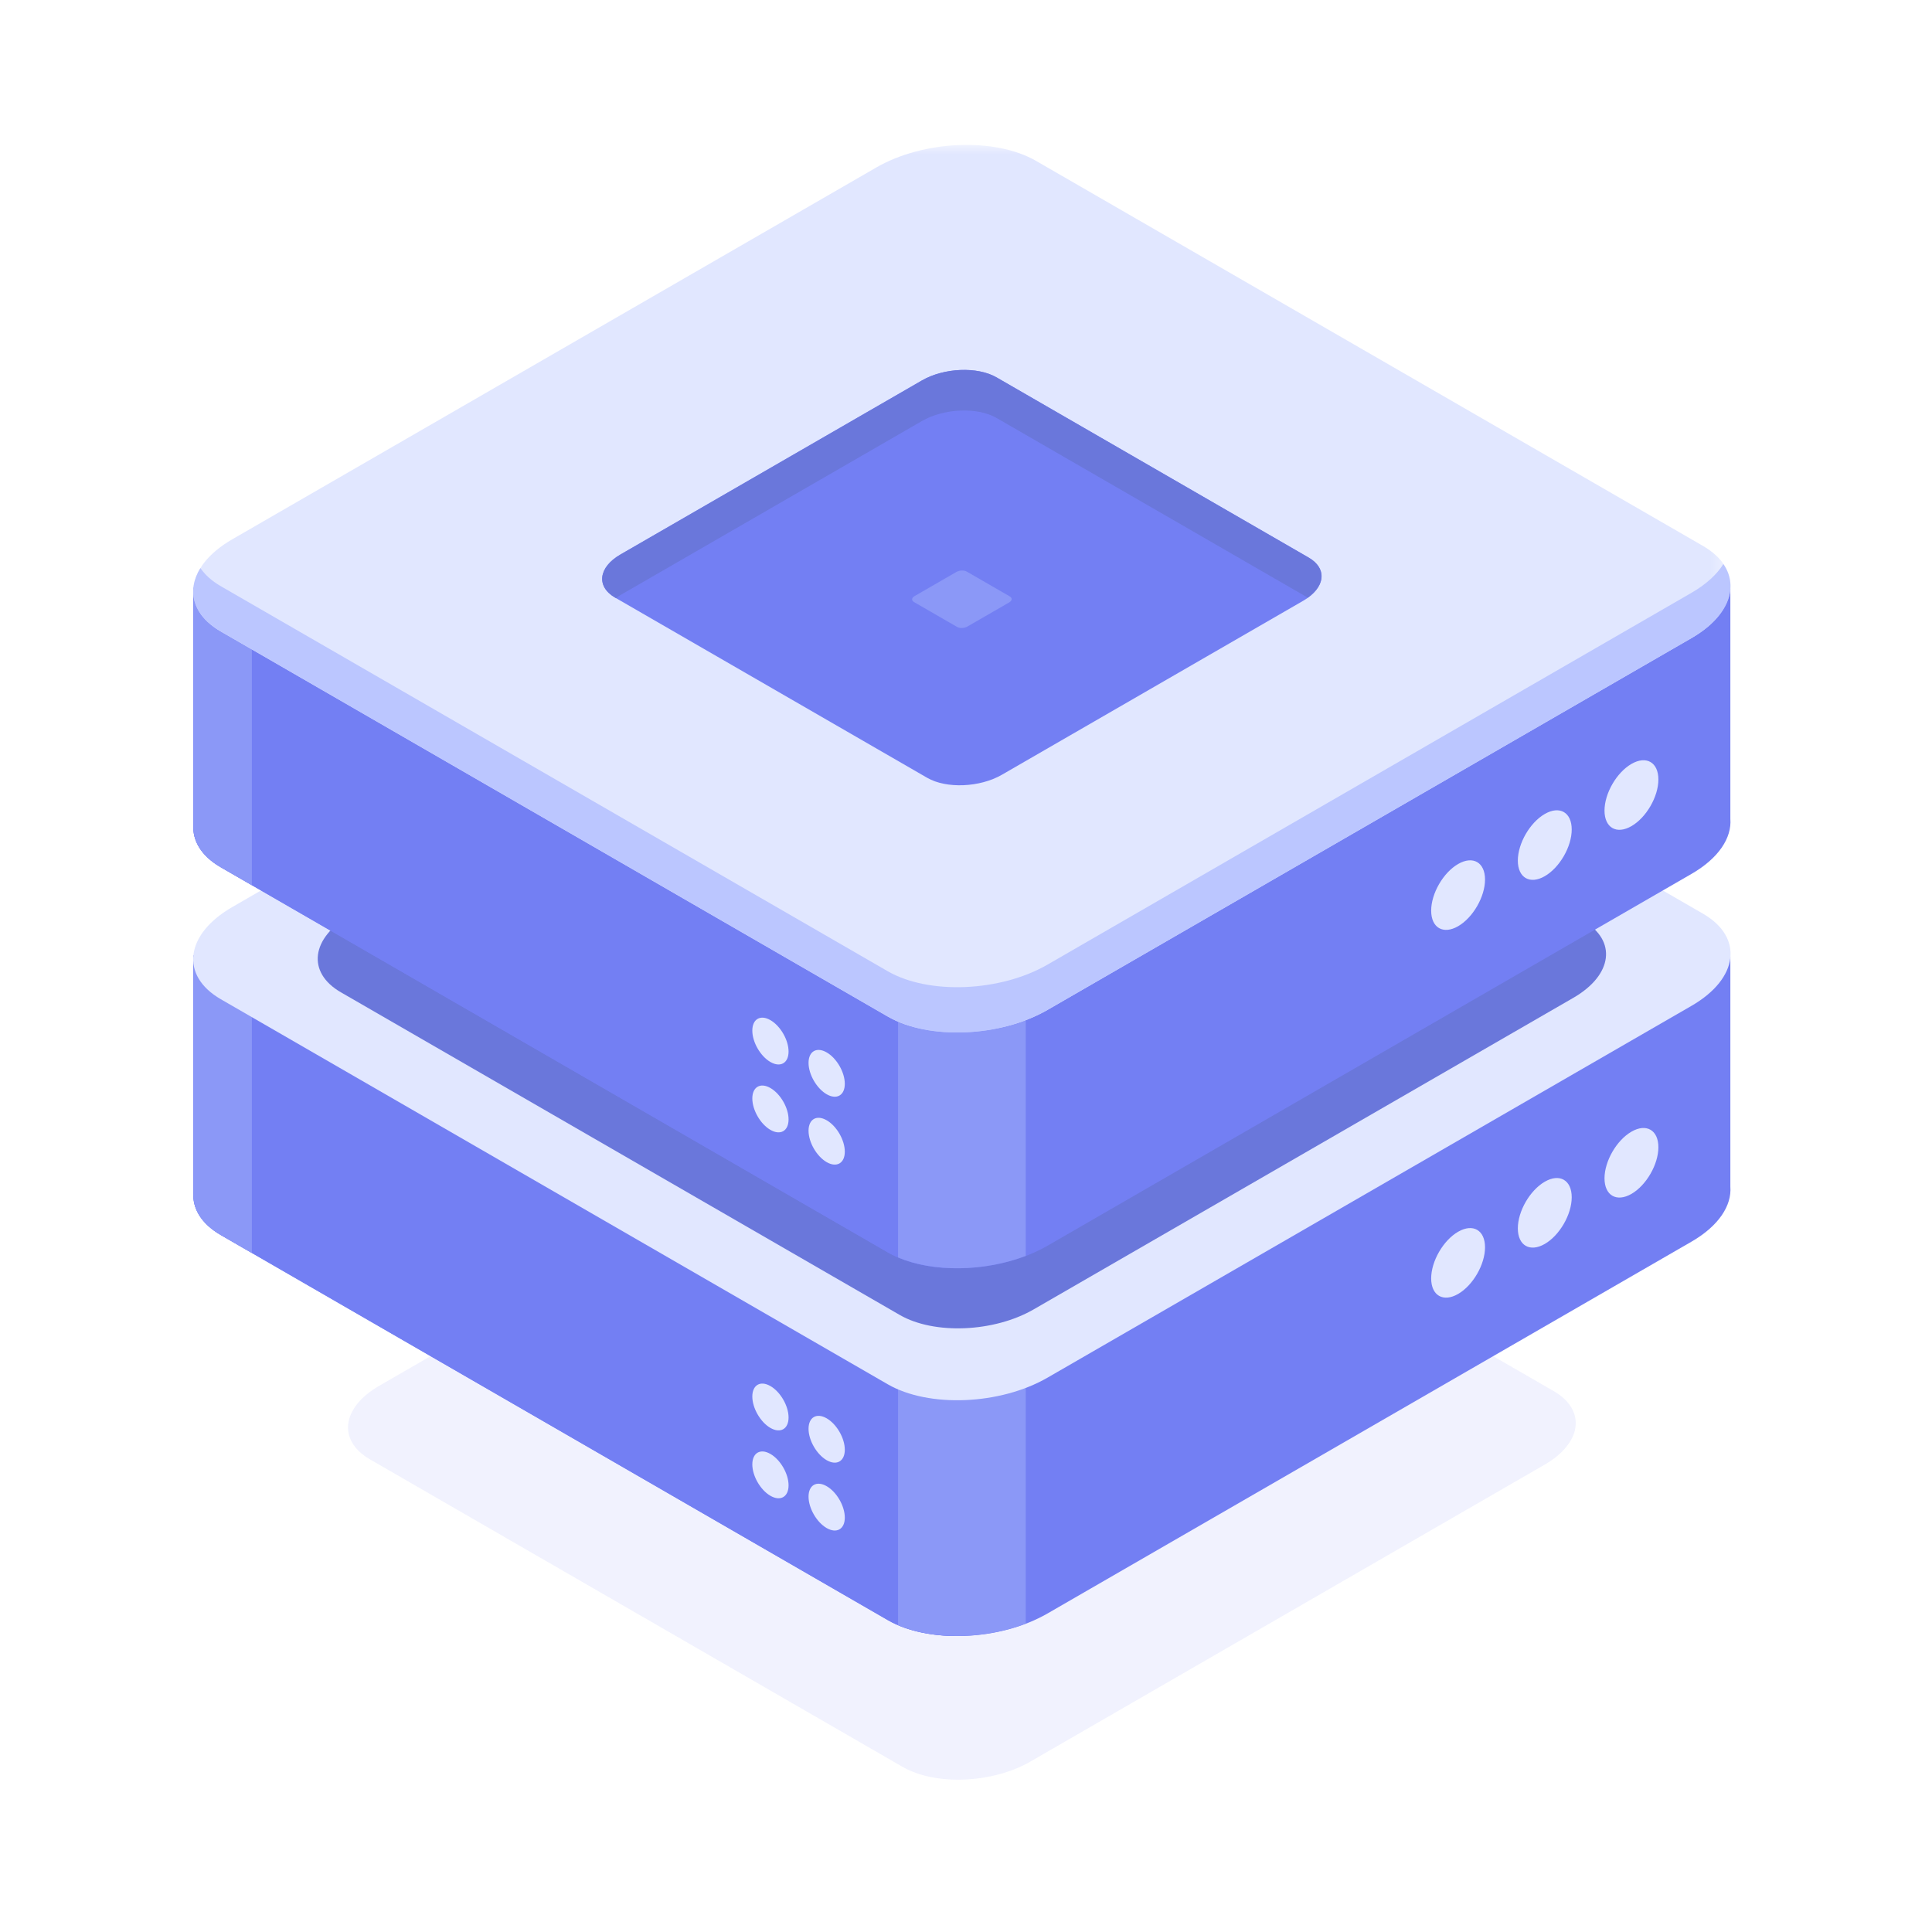 <?xml version="1.0" encoding="UTF-8"?>
<svg xmlns="http://www.w3.org/2000/svg" xmlns:xlink="http://www.w3.org/1999/xlink" width="100px" height="100px" viewBox="0 0 100 100" version="1.1">
  <!-- Generator: Sketch 61.2 (89653) - https://sketch.com -->
  <title>icon services/hosting-reseller@1x</title>
  <desc>Created with Sketch.</desc>
  <defs>
    <polygon id="path-1" points="0 0 79.574 0 79.574 45.942 0 45.942"></polygon>
  </defs>
  <g id="icon-services/hosting-reseller" stroke="none" stroke-width="1" fill="none" fill-rule="evenodd">
    <g id="Group-62" transform="translate(10, 7.5)">
      <path d="M36.724,83.956 L9.156,68.04 C7.464,67.063 7.676,65.357 9.63,64.228 L36.249,48.86 C38.202,47.732 41.158,47.61 42.849,48.587 L70.418,64.503 C72.109,65.48 71.898,67.186 69.944,68.314 L43.325,83.683 C41.372,84.81 38.416,84.933 36.724,83.956" id="Fill-1" fill-opacity="0.101" fill="#737FF3"></path>
      <path d="M79.563,53.917 L79.563,53.917 L79.563,42.006 L52.854,41.991 L43.622,36.661 C41.504,35.438 37.803,35.591 35.357,37.004 L26.743,41.977 L0.012,41.961 L0.012,54.211 C-0.049,55.039 0.412,55.838 1.431,56.426 L35.952,76.357 C38.07,77.58 41.771,77.426 44.218,76.014 L77.55,56.769 C78.962,55.954 79.642,54.899 79.563,53.917" id="Fill-3" fill="#737FF3"></path>
      <path d="M39.787,35.841 C38.237,35.879 36.628,36.27 35.357,37.004 L26.743,41.977 L0.011,41.961 L0.011,54.211 C-0.05,55.039 0.412,55.838 1.43,56.426 L35.951,76.357 C36.97,76.944 38.353,77.211 39.787,77.176 L39.787,35.841 Z" id="Fill-5" fill="#737FF3"></path>
      <path d="M3.036,41.963 L0.011,41.961 L0.011,54.211 C-0.049,55.039 0.412,55.838 1.431,56.426 L3.036,57.354 L3.036,41.963 Z" id="Fill-7" fill="#8B98F7"></path>
      <path d="M36.483,76.617 C38.31,77.4 40.954,77.357 43.091,76.541 L43.091,62.633 L36.483,62.633 L36.483,76.617 Z" id="Fill-9" fill="#8B98F7"></path>
      <path d="M35.951,64.151 L1.43,44.22 C-0.688,42.997 -0.423,40.86 2.024,39.448 L35.357,20.203 C37.803,18.79 41.504,18.637 43.623,19.86 L78.144,39.791 C80.262,41.014 79.997,43.151 77.55,44.563 L44.217,63.809 C41.77,65.221 38.07,65.374 35.951,64.151" id="Fill-11" fill="#E1E7FF"></path>
      <path d="M36.573,60.563 L7.644,43.861 C5.868,42.836 6.091,41.046 8.141,39.862 L36.074,23.735 C38.125,22.551 41.226,22.423 43.001,23.448 L71.93,40.15 C73.706,41.175 73.483,42.966 71.433,44.149 L43.499,60.276 C41.449,61.46 38.348,61.589 36.573,60.563" id="Fill-13" fill="#6A77DB"></path>
      <path d="M66.865,57.061 C66.865,57.949 66.241,59.031 65.472,59.475 C64.702,59.92 64.077,59.559 64.077,58.671 C64.077,57.781 64.702,56.7 65.472,56.255 C66.241,55.811 66.865,56.171 66.865,57.061" id="Fill-15" fill="#E1E7FF"></path>
      <path d="M71.352,54.47 C71.352,55.359 70.727,56.441 69.958,56.886 C69.188,57.33 68.563,56.97 68.563,56.08 C68.563,55.191 69.188,54.11 69.958,53.665 C70.727,53.22 71.352,53.581 71.352,54.47" id="Fill-17" fill="#E1E7FF"></path>
      <path d="M75.838,51.88 C75.838,52.769 75.213,53.851 74.444,54.296 C73.674,54.739 73.049,54.379 73.049,53.49 C73.049,52.601 73.674,51.519 74.444,51.075 C75.213,50.63 75.838,50.991 75.838,51.88" id="Fill-19" fill="#E1E7FF"></path>
      <path d="M79.563,34.882 L79.563,34.882 L79.563,22.971 L52.854,22.956 L43.622,17.626 C41.504,16.403 37.803,16.556 35.357,17.969 L26.743,22.942 L0.012,22.927 L0.012,35.177 C-0.049,36.004 0.412,36.804 1.431,37.391 L35.952,57.322 C38.07,58.545 41.771,58.391 44.218,56.98 L77.55,37.734 C78.962,36.92 79.642,35.864 79.563,34.882" id="Fill-21" fill="#737FF3"></path>
      <path d="M39.787,16.807 C38.237,16.844 36.628,17.235 35.357,17.969 L26.743,22.942 L0.011,22.927 L0.011,35.177 C-0.05,36.004 0.412,36.804 1.43,37.391 L35.951,57.322 C36.97,57.91 38.353,58.176 39.787,58.141 L39.787,16.807 Z" id="Fill-23" fill="#737FF3"></path>
      <path d="M3.036,22.928 L0.011,22.927 L0.011,35.177 C-0.049,36.004 0.412,36.804 1.431,37.391 L3.036,38.318 L3.036,22.928 Z" id="Fill-25" fill="#8B98F7"></path>
      <path d="M36.483,57.583 C38.31,58.366 40.954,58.322 43.091,57.506 L43.091,43.598 L36.483,43.598 L36.483,57.583 Z" id="Fill-27" fill="#8B98F7"></path>
      <g id="Group-31">
        <mask id="mask-2" fill="white">
          <use xlink:href="#path-1"></use>
        </mask>
        <g id="Clip-30"></g>
        <path d="M35.951,45.116 L1.43,25.186 C-0.688,23.963 -0.423,21.826 2.024,20.413 L35.357,1.169 C37.803,-0.244 41.504,-0.397 43.623,0.826 L78.144,20.756 C80.262,21.98 79.997,24.116 77.55,25.529 L44.217,44.774 C41.77,46.186 38.07,46.34 35.951,45.116" id="Fill-29" fill="#E1E7FF" mask="url(#mask-2)"></path>
      </g>
      <path d="M77.55,23.185 L44.218,42.429 C41.771,43.842 38.07,43.995 35.951,42.772 L1.431,22.842 C0.958,22.569 0.611,22.249 0.373,21.903 C-0.355,23.075 -0.025,24.345 1.431,25.185 L35.951,45.116 C38.07,46.339 41.771,46.186 44.218,44.773 L77.55,25.529 C79.451,24.432 80.029,22.898 79.201,21.695 C78.868,22.229 78.316,22.742 77.55,23.185" id="Fill-32" fill="#BBC6FF"></path>
      <path d="M66.865,38.025 C66.865,38.915 66.241,39.996 65.472,40.441 C64.702,40.885 64.077,40.525 64.077,39.635 C64.077,38.746 64.702,37.665 65.472,37.221 C66.241,36.775 66.865,37.136 66.865,38.025" id="Fill-34" fill="#E1E7FF"></path>
      <path d="M71.352,35.435 C71.352,36.325 70.727,37.406 69.958,37.851 C69.188,38.295 68.563,37.935 68.563,37.045 C68.563,36.156 69.188,35.075 69.958,34.631 C70.727,34.186 71.352,34.546 71.352,35.435" id="Fill-36" fill="#E1E7FF"></path>
      <path d="M75.838,32.846 C75.838,33.735 75.213,34.816 74.444,35.26 C73.674,35.705 73.049,35.345 73.049,34.456 C73.049,33.566 73.674,32.485 74.444,32.04 C75.213,31.596 75.838,31.956 75.838,32.846" id="Fill-38" fill="#E1E7FF"></path>
      <path d="M37.993,32.76 L21.839,23.433 C20.847,22.86 20.971,21.861 22.116,21.2 L37.714,12.194 C38.859,11.533 40.59,11.462 41.583,12.034 L57.737,21.36 C58.728,21.933 58.603,22.933 57.459,23.593 L41.86,32.6 C40.717,33.26 38.984,33.332 37.993,32.76" id="Fill-40" fill="#737FF3"></path>
      <path d="M39.539,24.95 L37.304,23.66 C37.167,23.581 37.184,23.443 37.343,23.351 L39.501,22.105 C39.659,22.013 39.898,22.003 40.036,22.083 L42.271,23.373 C42.407,23.453 42.391,23.59 42.232,23.683 L40.074,24.928 C39.916,25.02 39.676,25.03 39.539,24.95" id="Fill-42" fill="#8B98F7"></path>
      <path d="M21.838,23.433 L21.885,23.459 C21.959,23.405 22.029,23.35 22.116,23.3 L37.715,14.295 C38.859,13.633 40.591,13.561 41.582,14.134 L57.691,23.434 C58.605,22.78 58.652,21.889 57.736,21.361 L41.582,12.034 C40.591,11.461 38.859,11.533 37.715,12.195 L22.116,21.2 C20.972,21.861 20.847,22.861 21.838,23.433" id="Fill-44" fill="#6A77DB"></path>
      <path d="M33.727,48.597 C33.727,49.195 33.307,49.438 32.788,49.138 C32.27,48.839 31.85,48.111 31.85,47.514 C31.85,46.914 32.27,46.673 32.788,46.972 C33.307,47.271 33.727,47.999 33.727,48.597" id="Fill-46" fill="#E1E7FF"></path>
      <path d="M30.816,46.928 C30.816,47.525 30.396,47.768 29.877,47.469 C29.359,47.17 28.94,46.442 28.94,45.845 C28.94,45.245 29.359,45.003 29.877,45.302 C30.396,45.601 30.816,46.329 30.816,46.928" id="Fill-48" fill="#E1E7FF"></path>
      <path d="M33.727,52.11 C33.727,52.708 33.307,52.951 32.788,52.652 C32.27,52.352 31.85,51.625 31.85,51.026 C31.85,50.428 32.27,50.186 32.788,50.485 C33.307,50.783 33.727,51.512 33.727,52.11" id="Fill-50" fill="#E1E7FF"></path>
      <path d="M30.816,50.44 C30.816,51.039 30.396,51.282 29.877,50.982 C29.359,50.683 28.94,49.955 28.94,49.357 C28.94,48.758 29.359,48.516 29.877,48.816 C30.396,49.114 30.816,49.842 30.816,50.44" id="Fill-52" fill="#E1E7FF"></path>
      <path d="M33.727,67.538 C33.727,68.135 33.307,68.378 32.788,68.079 C32.27,67.779 31.85,67.052 31.85,66.454 C31.85,65.855 32.27,65.613 32.788,65.912 C33.307,66.211 33.727,66.939 33.727,67.538" id="Fill-54" fill="#E1E7FF"></path>
      <path d="M30.816,65.868 C30.816,66.466 30.396,66.708 29.877,66.409 C29.359,66.11 28.94,65.382 28.94,64.785 C28.94,64.185 29.359,63.943 29.877,64.243 C30.396,64.541 30.816,65.269 30.816,65.868" id="Fill-56" fill="#E1E7FF"></path>
      <path d="M33.727,71.05 C33.727,71.648 33.307,71.891 32.788,71.592 C32.27,71.292 31.85,70.565 31.85,69.966 C31.85,69.368 32.27,69.126 32.788,69.425 C33.307,69.724 33.727,70.452 33.727,71.05" id="Fill-58" fill="#E1E7FF"></path>
      <path d="M30.816,69.38 C30.816,69.979 30.396,70.222 29.877,69.922 C29.359,69.623 28.94,68.896 28.94,68.297 C28.94,67.698 29.359,67.456 29.877,67.756 C30.396,68.054 30.816,68.783 30.816,69.38" id="Fill-60" fill="#E1E7FF"></path>
    </g>
  </g>
</svg>
